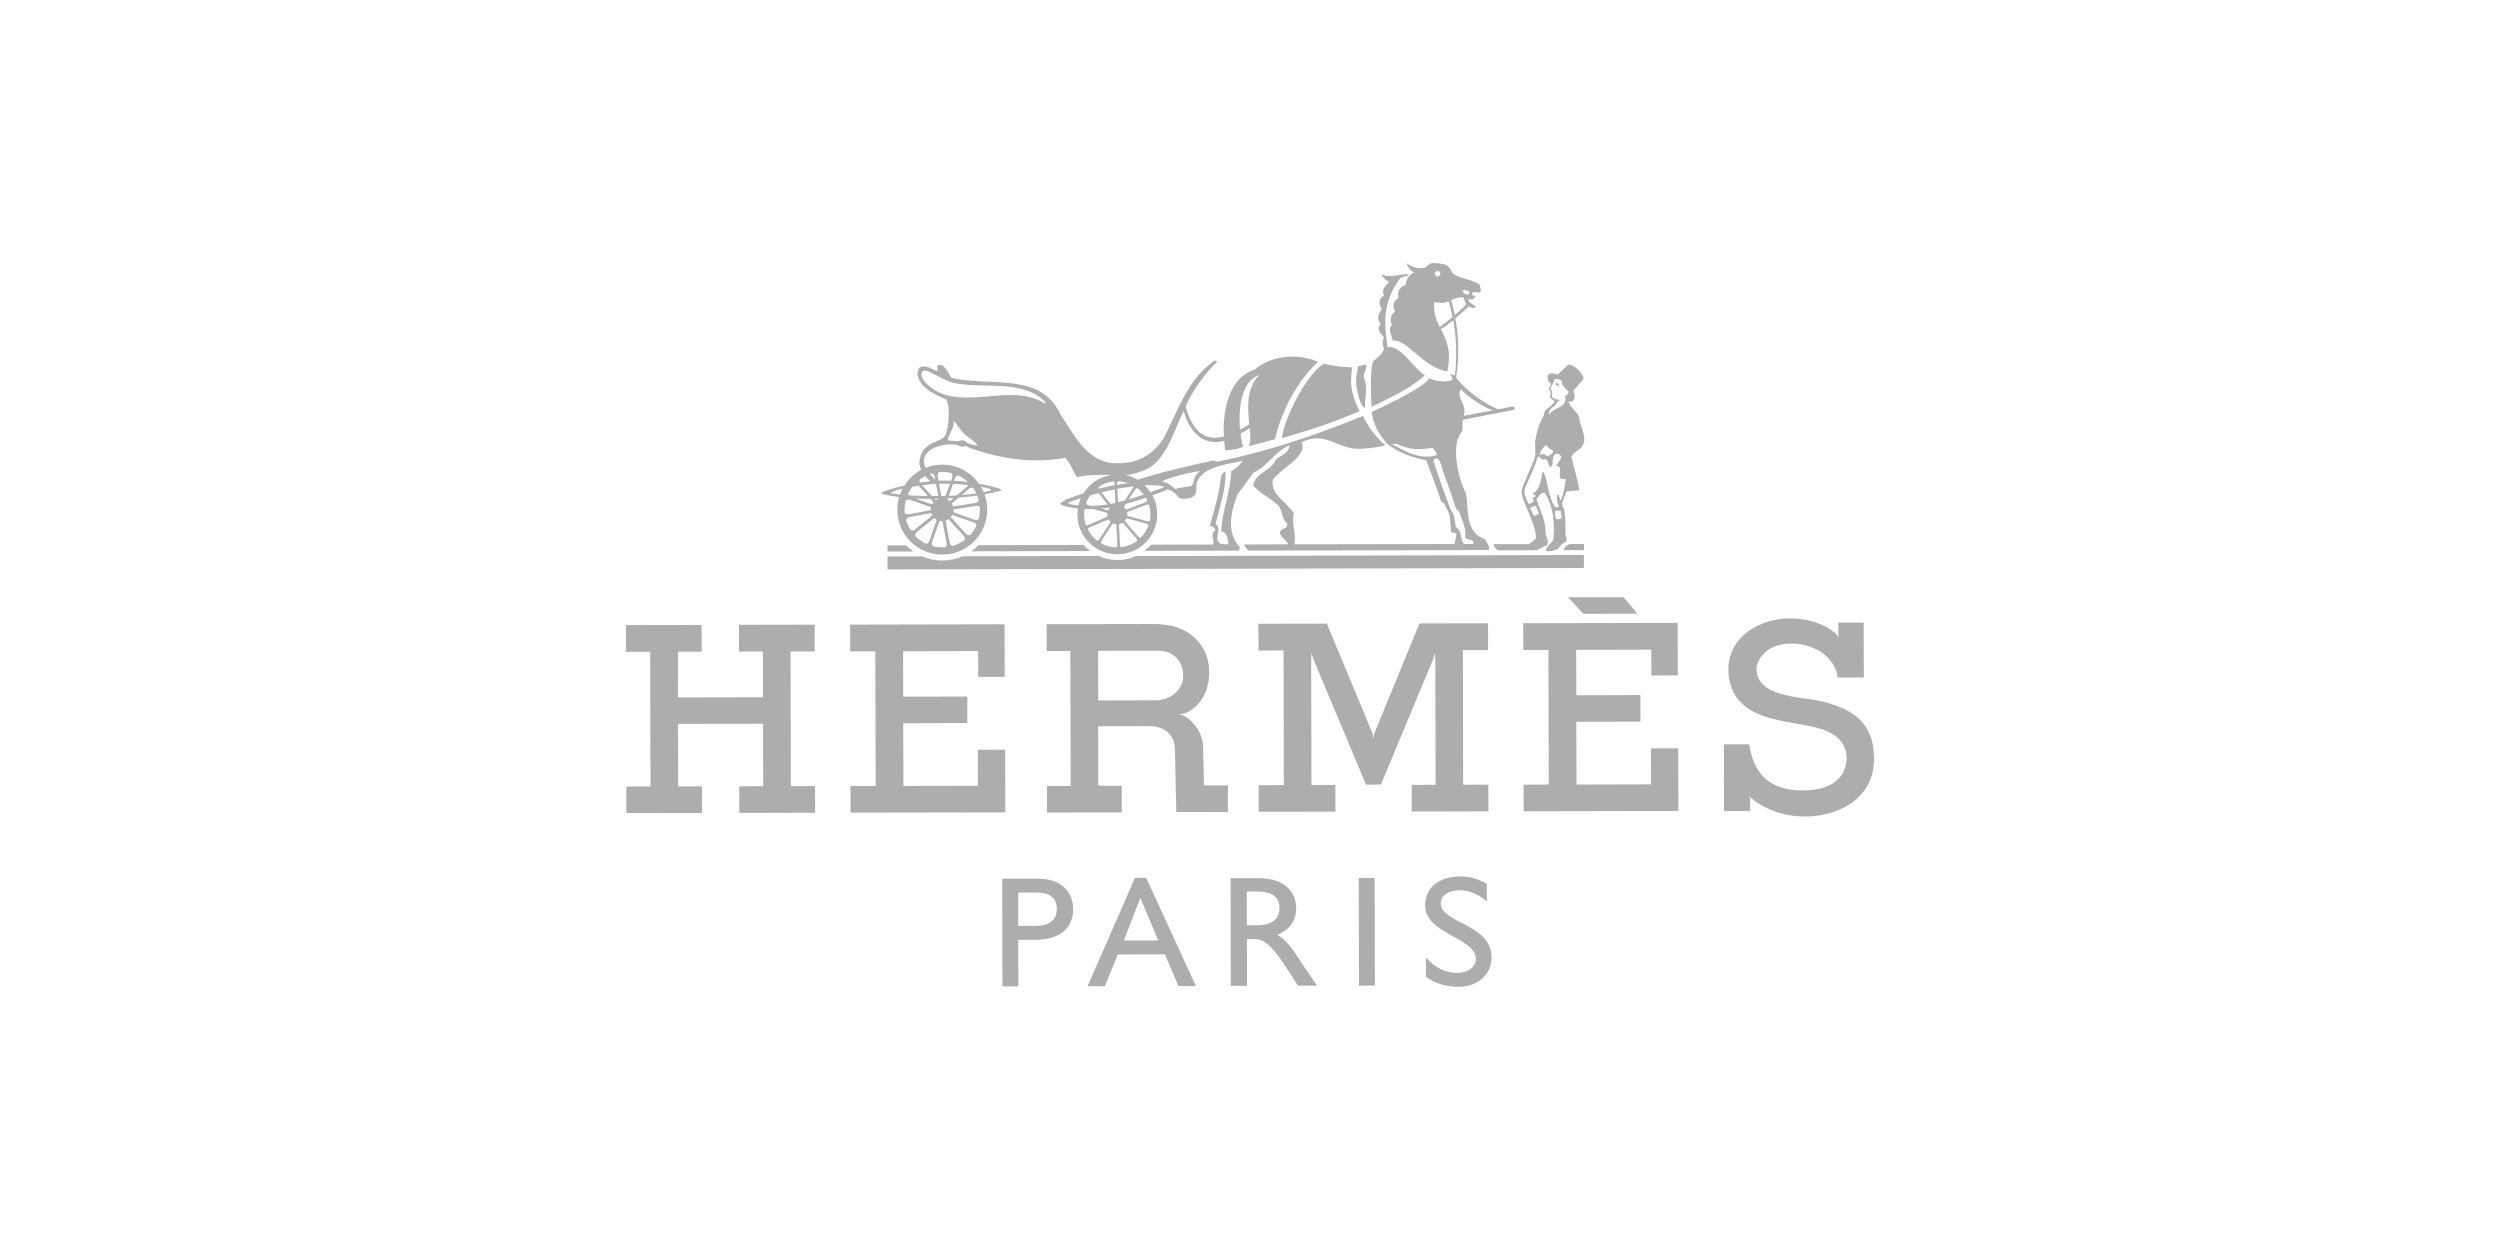 <svg xmlns="http://www.w3.org/2000/svg" id="Logos" viewBox="0 0 380 190"><defs><style>.cls-1{fill:#adadad;stroke-width:0px;}</style></defs><polygon class="cls-1" points="112.32 94.97 112.33 99.04 115.96 99.03 115.97 105.98 103.05 106.01 103.04 99.06 106.65 99.05 106.64 94.99 95.15 95.01 95.16 99.08 98.83 99.07 98.87 119.54 95.2 119.55 95.21 123.59 106.7 123.57 106.69 119.52 103.08 119.53 103.06 110.03 115.99 110.01 116.01 119.5 112.37 119.51 112.38 123.56 123.9 123.53 123.89 119.49 120.21 119.49 120.17 99.03 123.84 99.02 123.83 94.95 112.32 94.97"></polygon><polygon class="cls-1" points="250.94 113.75 250.95 119.22 239.63 119.25 239.6 109.71 249.35 109.69 249.34 105.65 239.6 105.68 239.58 98.78 250.99 98.75 251.01 102.67 255.02 102.66 255 94.68 231.53 94.73 231.54 98.79 235.36 98.79 235.41 119.25 231.58 119.27 231.59 123.31 255.11 123.26 255.09 113.74 250.94 113.75"></polygon><polygon class="cls-1" points="152.78 113.95 148.63 113.96 148.64 119.44 137.32 119.46 137.29 109.93 147.03 109.9 147.03 105.87 137.29 105.89 137.27 98.99 148.68 98.96 148.69 102.88 152.71 102.88 152.69 94.89 129.22 94.94 129.23 99.01 133.05 99 133.1 119.47 129.27 119.48 129.28 123.52 152.8 123.48 152.78 113.95"></polygon><polygon class="cls-1" points="240.67 93.3 248.89 93.28 246.78 90.77 238.35 90.79 240.67 93.3"></polygon><path class="cls-1" d="M277.97,106.88c-2.87-.81-4.9-.62-7.82-1.59-2.64-.88-3.17-2.5-3.17-3.58,0-1.07,1.16-3.88,5.3-3.89,4.15,0,6.87,2.73,7.03,5.16h.01s0,0,0,0h3.98s-.02-8.34-.02-8.34h-3.85s0,1.83,0,1.83l.12.56s.02.05.02.05l-.02-.05c-.02-.09-.13-.31-.54-.72,0,0,0-.01,0-.02-1.22-1.09-3.55-2.3-7.06-2.29-4.24,0-9.25,2.66-9.23,7.75.01,4.96,3.59,6.68,6.64,7.48,3.04.8,4.6.79,7.13,1.48,2.54.69,4.18,2.2,4.19,4.47,0,2.15-1.3,4.96-6.68,4.97-5.37.01-7.49-2.88-8.13-7.03l-.05.02h-3.79s.02,10.12.02,10.12h3.97s0-1.9,0-1.9c0,0-.02-.01-.02-.01l-.14-.49s.14.34.59.65c.01.01.02.03.04.05,2.02,1.53,4.65,2.56,8.02,2.55,3.76-.01,10.35-1.95,10.34-8.8,0-4.9-2.62-7.21-6.88-8.41"></path><polygon class="cls-1" points="226.23 119.27 222.4 119.28 222.36 98.81 226.19 98.81 226.18 94.74 215.76 94.76 208.89 111.49 208.76 112.3 208.62 111.47 201.68 94.79 191.27 94.81 191.29 98.88 195.1 98.87 195.14 119.34 191.32 119.35 191.33 123.39 202.98 123.37 202.97 119.32 199.34 119.33 199.3 100.51 199.32 99.27 199.66 100.26 207.64 119.26 209.9 119.25 217.83 100.21 218.12 99.21 218.17 100.35 218.21 119.29 214.58 119.3 214.58 123.35 226.24 123.32 226.23 119.27"></polygon><path class="cls-1" d="M137.7,82.89h-2.8s0,.94,0,.94c3.82,0,3.92,0,3.92,0-.31-.23-.96-.77-1.12-.93"></path><path class="cls-1" d="M240.76,82.69h-2.04c-.57.11-.99.6-1.05.93h3.09s0-.93,0-.93Z"></path><path class="cls-1" d="M240.75,84.36l-68.08.15c-1.74.83-3.95.8-5.67,0l-20.67.04c-1.95.86-4.2.86-6.16.02h-5.27s0,1.98,0,1.98l105.85-.22v-1.98Z"></path><path class="cls-1" d="M164.7,82.83l-15.98.03c-.06.12-.79.75-1.09.94l18.09-.04c-.26-.18-.78-.63-1.02-.93"></path><path class="cls-1" d="M135.68,74.72c.42-.15.92-.3,1.49-.43-.15.28-.27.58-.38.88-.4-.05-.77-.1-1.11-.16-.28-.05-.21-.21,0-.29M141.43,73.15c-.54.05-1.07.12-1.6.2-.1-.21-.08-.4-.03-.48.26-.19.53-.36.82-.51.24.27.51.53.81.79M141.64,71.96c.12,0,.37.21.43.5l.09.47c-.27-.25-.55-.57-.79-.89.09-.03.18-.06.27-.09M143.21,71.73c.48,0,.95.06,1.39.17.1.09.22.39.14.66l-.18.51c-.51-.02-1.01-.03-1.52-.02-.13,0-.26.02-.39.02l-.13-.7c-.05-.33.11-.57.22-.61.16-.01.31-.02.47-.03M145.02,73.08l.14-.39c.12-.3.37-.42.5-.42.54.25,1.03.59,1.46.99-.69-.09-1.39-.15-2.1-.19M150.46,74.3c.22.07.29.22.02.29-.29.08-.62.15-.96.22-.12-.29-.27-.57-.43-.83.51.09.98.2,1.37.32M148.76,76.03c-.02.14-.22.36-.49.42l-3.32.52s-.08,0-.1-.05c-.03-.1-.08-.23-.14-.33-.02-.03-.01-.07.02-.11l.98-.84c.95-.07,1.89-.17,2.83-.31.09.23.16.46.23.7M148.64,79.32c.07-.19.12-.38.14-.49-.03.1-.33.27-.63.18l-3.18-1.14s-.07-.05-.06-.09c.02-.1.03-.15.03-.27,0-.05.04-.07.07-.08l3.34-.54c.33-.04.56.12.58.23,0,.11.02.21.02.32,0,.66-.11,1.28-.31,1.87M147.46,81.31c-.09.07-.43.05-.65-.17l-2.24-2.49s-.05-.09-.01-.12c.07-.08.08-.12.15-.22.02-.04.06-.04.1-.02l3.19,1.13c.34.13.43.4.39.51.05-.09.11-.23.18-.38-.26.66-.63,1.25-1.09,1.77M143.23,83.2c-.48,0-.95-.06-1.4-.18-.11-.06-.24-.35-.16-.63l1.13-3.16s.05-.07.09-.06c.1.02.19.03.3.03.05,0,.08.03.08.08l.62,3.29c.05.32-.09.55-.2.61-.16.01-.32.02-.48.02M139.13,81.48c-.05-.11,0-.44.22-.62l2.59-2.08s.07-.05.11-.02c.08.07.2.16.29.22.04.02.05.05.03.1l-1.12,3.14c-.12.32-.37.46-.49.43-.61-.29-1.17-.69-1.64-1.17M137.72,79.06c0-.12.21-.39.5-.46l3.27-.6s.08,0,.1.05c.03.1.05.14.1.24.02.03,0,.08-.02.1l-2.6,2.1c-.28.21-.57.17-.65.09-.3-.47-.54-.98-.7-1.53M137.66,76.09c.06-.1.37-.23.65-.14l3.14,1.12s.07.05.06.1c-.02.1-.03.19-.02.31,0,.04-.04.07-.08.08l-3.27.62c-.35.05-.6-.13-.63-.24-.01-.15-.02-.31-.02-.46,0-.48.06-.94.17-1.39M142.67,75.8s-.02.03-.04.04c-.09.03-.23.1-.33.16-.04.02-.08,0-.11-.02l-.14-.16c.21,0,.41,0,.62-.02M142.28,73.56l.34,1.83c-.32,0-.64,0-.96,0l-1.51-1.64c.68-.09,1.4-.15,2.12-.2M143.73,75.38c-.21,0-.43.01-.64.01h-.01l-.35-1.85c.1,0,.21-.01.31-.02.45,0,.9,0,1.34.01l-.66,1.84ZM144.33,76.15c-.08-.07-.15-.12-.26-.18-.04-.02-.05-.06-.03-.1l.04-.12c.29-.01.58-.03.87-.05l-.52.44s-.07.04-.11.01M141.86,76.28s.04.08,0,.12c-.06.08-.09.11-.14.22-.02.03-.06.04-.11.03l-2.48-.88c.77.04,1.54.06,2.31.06l.41.46ZM146.62,82.08c-.55.41-1.17.72-1.85.91-.13-.03-.36-.23-.41-.5l-.62-3.28s0-.09.05-.1c.1-.03.23-.09.33-.16.04-.02.08-.01.11.03l2.24,2.46c.22.26.22.56.15.65M146.98,73.97l-1.56,1.33c-.4.02-.8.05-1.2.06l.64-1.81c.79.03,1.56.08,2.29.16-.04.1-.09.19-.17.27M147.93,74.2c.18.25.33.52.46.8-.69.1-1.44.18-2.22.24l1.11-.95c.27-.22.57-.18.65-.1M139.64,73.83l1.41,1.57c-1-.01-2-.04-2.91-.1-.09-.11-.12-.22-.1-.28.17-.37.38-.71.63-1.03.31-.05.64-.11.97-.15M144.98,64.01c.38.23.53.83.95,1.17.69,1.14,1.97,1.52,2.66,2.5-.23.02-.46,0-.69-.05-.45-.09-.62-.22-1-.38-.2-.32-.7-.43-1.08-.22-.31.06-1.17.02-1.75-.13.11-.91.98-1.79.9-2.89M140.65,58.14c-.34-.46-.85-1.16-.46-1.63.29-.36.88-.08,1.22.07.28.15,2.56,1.37,3.18,1.54,4.59,1.13,10.39-.57,14.03,2.73.18.16.31.32.27.55-5.35-3.63-13.38,1.77-18.24-3.26M191.4,57c-2.02,2.05-1.75,5.09-1.51,7.49-.46.33-1.04.63-1.42.83-.23-2.94.08-7.33,2.93-8.32M176.99,74.02c-.31.15-1.1.45-2.11.8-.26-.39-.56-.74-.9-1.06,1.3-.07,2.37,0,3.01.26M182.42,71.6c-1.34.97-.71,2.11-1.54,2.35-.3-.04-1.99.26-2.25.39-.57-.53-1.15-.98-2.03-1.2,1.67-.69,4.3-1.37,5.82-1.53M174.39,76.06c-.02.1-.17.24-.27.28l.19-.07-3.08,1.17s-.08-.02-.11-.05c-.04-.06-.15-.2-.22-.26-.03-.03-.06-.11-.04-.14l.26-.39c.95-.26,1.96-.58,3.05-.96.08.14.16.28.22.43M174.76,79.17c-.07.07-.28.09-.38.06l-2.98-.82s-.05-.07-.05-.11c0-.08,0-.24-.03-.34,0-.04.02-.12.05-.14l2.9-1.11c.1-.04.33-.03.39.05.13.45.2.92.21,1.41,0,.34-.03.67-.1,1M173.39,81.73c-.08.05-.28-.05-.36-.14l-2.03-2.35s0-.09.02-.12c.04-.06.1-.16.15-.25.01-.03.08-.09.12-.08l2.99.82c.09.02.26.12.3.21-.25.73-.66,1.38-1.19,1.91M165.33,80.45c0-.09.16-.24.26-.28l2.85-1.2s.08.03.11.05c.05.06.12.15.2.22.03.03.06.11.04.14l-1.7,2.6c-.07.1-.28.23-.36.17.06.05.23.17.39.28-.76-.49-1.37-1.17-1.78-1.98M164.86,77.37c.44.02.89.03,1.34.02l2.06.56s.05.07.05.11c0,.08.01.3.03.39,0,.04-.02.07-.06.09l-2.84,1.26c-.11.05-.36.05-.4-.04-.16-.49-.25-1.02-.26-1.57,0-.28.03-.55.07-.82M162.55,76.59c-.27-.09-.21-.17-.04-.24.54-.22,1.14-.43,1.78-.64-.16.36-.28.73-.37,1.12-.55-.05-1.02-.13-1.37-.24M166.67,74.25c-.08.07-.16.13-.22.19,0,0,0,0,0,0,.07-.07.15-.13.22-.19M169.65,73.15c.05,0,.11,0,.16,0,.03,0,.05,0,.08,0-.07,0-.15,0-.25,0M169.81,73.68v-.18c-.02-.11.07-.32.16-.34.52.02,1.02.11,1.49.27-.55.07-1.1.16-1.65.26M172.55,74.38c.06-.09.25-.21.34-.18.36.28.69.61.96.98-.73.25-1.52.5-2.29.72l.99-1.52ZM169.94,76.34l-.1-2.04c.84-.16,1.68-.29,2.46-.39-.01.09-.05.19-.08.25l-1.24,1.9c-.36.1-.71.19-1.04.28M170.53,76.76s-.08.02-.12.01h0s.09-.02.13-.03v.02ZM170.42,83.18s-.06,0-.09.01c.03,0,.06,0,.09-.01M168.69,77.13s-.02.04-.03.06c-.04.06-.14.2-.18.29-.01.03-.08.09-.12.08l-.96-.26c.42-.04.85-.1,1.29-.18M168.82,76.6l-1.41-1.76c.68-.17,1.36-.32,2.04-.45l.1,2.06c-.26.06-.5.11-.73.16M169.29,73.17s0,0,0,0c0,0,0,0,0,0M166.98,74.02c.65-.45,1.41-.74,2.24-.84.09,0,.19.22.19.33v.23c-.81.16-1.63.35-2.41.55-.04-.1-.06-.22-.02-.28M165.37,76.76c-.11-.04-.3-.2-.28-.29-.02.05-.07.19-.11.33.16-.55.4-1.05.72-1.51.42-.12.85-.23,1.28-.34l1.38,1.73s-.05,0-.07.01c-.86.12-1.7.18-2.46.2l-.46-.12ZM167.42,82.19l1.7-2.59s.08-.02.12-.01c.07.02.24.06.33.08.04,0,.11.05.12.09l.15,3.11c0,.1-.07.3-.16.35-.83-.02-1.61-.24-2.29-.62-.07-.07-.04-.3.02-.4M172.82,82.22c-.68.51-1.5.85-2.39.96-.1,0-.19-.21-.19-.34l-.15-3.1s.05-.07.09-.09c.07-.03.29-.11.37-.16.04-.02.12-.03.15,0l2.04,2.36c.08.09.15.29.09.36M222.57,82.7c-.76-.79-.23-1.99-1.3-2.59-.15-1.2-.22-2.05-.77-2.63-.44-1.2-1.73-4.53-2.64-7.54.55-.54.98-.26,1.35,1.23.35,1.2.78,2.2,1.1,3.2.43,1.01.75,2.36,1.07,3.07,0,0,.29.05.44.43.8,2.22,1.01,2.58.88,3.65.19.83,1.36.15,1.26,1.18h-2.82s1.43,0,1.43,0ZM212.3,67.9c-1.56-.79-.59-.13-.13-.47,2.48,1.14,3.74.88,5.59.64.26.34.64.66.64,1.11-2.27.65-4.05-.18-6.1-1.28M218.82,49.7c-.51-1.05-.94-2.15-.83-3.77.5,0,1.23.32,2.19-.12,0,0,.31.88.6,2.37-.72.6-1.46,1.18-1.96,1.52M218.29,41.22c.16-.05.5.05.59.12.09.07.02.34.01.44,0,.09-.43.3-.43.3,0,0-.39-.3-.38-.4h-.02c.03-.11.23-.46.23-.46M222.49,45.23c.06.32.19.69.38.96,0,.15-.81.9-1.74,1.7-.24-1.16-.48-1.93-.53-2.25.38-.27,1.37-.55,1.89-.41M222.45,44.11c.16-.07.62.11.82.16.11.03.07.28.01.5-.28.06-.73-.1-.8-.24-.08-.16-.19-.34-.03-.41M222.01,59.13c.99,1.08,3.34,2.72,4.87,3.25l-4.37.82c.5-1.86-1.2-2.57-.5-4.07M134.23,75.13c.8.18,1.61.31,2.44.42-.18.61-.28,1.26-.28,1.93,0,3.78,3.07,6.83,6.85,6.82,3.77-.01,6.83-3.08,6.82-6.85,0-.81-.15-1.58-.41-2.3.77-.14,1.54-.31,2.29-.52.35-.1.34-.26.06-.34-1.02-.31-2.09-.57-3.2-.77-1.24-1.75-3.28-2.9-5.59-2.89-.88,0-1.71.17-2.49.48,0,0,0-.02-.01-.02-.3-.5-.37-1.19-.09-1.85.69-1.13,2.23-1.58,3.5-1.69.43-.03,1.45.02,1.56.15.25.19.67.26,1.13.1.43.17.54.29,1.04.45,4.36,1.47,9.18,2.25,14.05,1.34.76.72,1.19,1.98,1.72,2.86.15.23.32-.17,2.72-.25.79-.03,1.76-.03,2.62-.01-1.8.26-3.35,1.31-4.27,2.79-1.5.48-2.64.95-3.08,1.21-.54.33-.63.5,0,.67.76.2,1.49.34,2.23.43-.04.3-.08.6-.07.91,0,3.35,2.73,6.06,6.08,6.05,3.35,0,6.06-2.73,6.05-6.08,0-1.04-.27-2.03-.73-2.88.76-.28,1.55-.58,2.39-.91.67.24,1.1.63,1.57,1.18.38.43,1.26.26,1.77.13.84-.22.97-.89.96-1.66,0-.34,0-.69.18-.95.98-2.24,4.9-2.55,6.91-3.05,0,0-1.05,1.27-1.79,1.55-.15,3.27-1.39,6.11-1.54,9.22.95.04.91,1.1,1.14,1.7-.26.57-.72,0-1.14.19-1.44-.79.34-2.08-.84-3.07.6-2.62,1.58-5.16,1.5-7.93-.38.03-.53.45-.68.75-.26,2.62-1.01,5.01-1.69,7.44.31.15.84.3.8.76-.91.57.04,1.49-.34,2.13l-9.36.02-1.04.94,14.35-.03.14-.53c-2.13-2.2-1.34-5.5-.36-8.01l2.45-3.34c2.05-.8,3.29-3.31,5.45-4.11,0,1.07-1.32,1.52-2.04,2.13-.75,1.79-3.14,1.98-3.48,3.95.92,1.06,2.28,1.74,3.42,2.72,1.18.72.76,2.24,1.71,3,.16.23,0,.57-.26.76-1.01.25-.97.92-.36,1.47.38.36.82.83.77,1l-6.62.02c0,.3.27.42.56.93l36.58-.08c.27-.52-.32-1.12-.58-1.63-2.58-.98-2.57-3.42-2.73-6.11.02-.12-.15-.37-.12-.92-.38-.36-2.1-4.69-1.33-8.08l.56-1.11c.53-.76-.04-1.17.34-1.96l7.71-1.51c.14-.07.1-.38-.05-.53l-2.38.45c-1.85-.79-4.57-2.49-6.36-4.78.57-3.85.26-6.96-.12-9.04,1.12-.94,2.04-1.82,2.04-1.82.78.47.95.24,1.05,0-.12-.14-1.28-.63-1.09-1.13.73.19.9-.04,1.01-.44l-.5-.19h-.01s.08-.27.08-.27c.15-.3.84-.02,1.1-.1.46-.28-.05-.7.1-1.08-1.07-.91-3.01-.93-4.18-1.78-.36-.68-.51-.96-.89-1.23-.39-.28-2.09-.43-2.4-.33-.32.11-.91.67-.91.67-1.21.25-1.94-.13-2.79-.64,0,0,.19.96,1.15,1.36-.84.35-1.22,1.07-1.35,1.96-1.17.24-1.21,1.4-1.06,1.93-.95.57-.86,1.32-.52,2.09-.85.58-.72,1.4-.47,2.03-.72.44,0,1.66.12,2.38,2.05-.43,4.62,4.1,8.3,4.65.68-3.24-.19-4.82-.99-6.41.6-.35,1.26-.85,1.89-1.36.37,2.06.66,5.06.24,8.46-.03-.04-.06-.08-.09-.12-.23,0-.45-.15-.65-.23.04.12.47.78.38.9,0,0-1.19.79-3.55-.2-.63,1.48-8.74,5.13-8.74,5.13.31,2.25,1.38,3.74,2.48,4.95,1.75,1.28,3.62,1.95,5.82,2.4.47,1.19,1.96,5.16,2.1,5.8.15.64.5.64.5.64.21.28.91,1.55.99,2.15l.18,2.14c.08.49.72.12.83.54l-.3,1.45-24.34.05c.34-1.71-.54-3.19-.08-4.71-.99-1.7-3.65-2.87-3.19-5.11,1.28-1.79,5.29-3.53,4.38-5.69,3.64-1.86,5.58,1.23,9.03.99,1.2-.07,2.54-.2,3.66-.53-1.37-1.17-2.68-2.92-3.36-4.47-7.24,2.94-14.28,5.35-22.12,6.96l-.61-.19c-.59.09-9.17,2.03-11.51,2.94-.59-.35-1.23-.6-1.92-.73.06,0,.12,0,.15,0,.73,0,1.86-.39,2.65-.67,3.35-1.23,4.58-6.02,6.09-9.06,1.33,4.73,4.39,5.11,6.16,4.51l.16,1.48s1.55-.05,2.72-.53c-.12-.28-.28-1.03-.39-2.02.71-.37,1.08-.63,1.41-.83.1,1.13.16,2.18-.17,2.76l4-1.08c.76-3.46,2.84-8.27,6.53-11.78-4.96-1.96-8.68.3-9.62,1.2-4.66,1.5-4.83,7.95-4.69,10.16-.81.16-4.19,1.35-5.81-4.52.93-2.26,2.7-4.77,4.69-6.74.17-.15-.03-.38-.43-.15-4,2.76-5.46,7.61-7.61,11.7-1.68,2.54-3.95,3.92-7.37,3.78-4.26-.06-6.34-4.51-8.29-7.39-3.01-6.56-10.76-4.19-16.53-5.58-.32-.16-.97-2.06-1.88-1.98-.65.05-.03.72-.42.95-.72-.3-1.33-.83-2.24-.68-.57.12-.71.72-.68,1.26.46,2.08,2.7,2.99,4.37,3.74.64.96.41,4.26-.12,5.4-.68,1.27-3.38.82-3.91,3.72-.11.58-.01,1.09.22,1.57-1.03.56-1.9,1.38-2.53,2.37-1.15.27-2.26.6-3.31.98-.27.1-.28.26.08.34"></path><path class="cls-1" d="M236.52,58.22c-.12.1-.16.23-.07.25.19.04.27.1.48.28.1.06.09-.12.05-.21-.1-.26-.34-.42-.46-.32"></path><path class="cls-1" d="M233.18,78.39c-.19-.23-.5-.9-.62-1.19l.79-.33c.25.28.49.79.53,1.25-.18.09-.43.26-.71.28M231.73,75.01c-.2-.99,1.13-2.55,2.01-5.6.36-.13.55.7,1.07.38.8.02.46,2.09,1.2.77-.02-.58-.04-1.24.43-1.55.5-.12.82.16.86.6l-.77,1.2c1.46.05-.46,2.4,1.46,1.96-.06.88-.52,3.35-.86,3.23-.27-1.37-.48-.8-.48-.39.06.53.04.96.36,1.39-.11.11-.49.1-.61.12-1.09-1.55-1.05-3.68-1.76-5.37-.12,0-.27.14-.25.26-.09,1.02-.48,2.49-1.3,2.97-.53.31,1.15.12-.22.77.52.35.04.81-.54.82-.29-.62-.51-1.12-.6-1.57M234.97,67.64c.38.34.77.77,1.06.84.2.5-.42.56-.63.8-.52.07-.71-.47-1.01-.22-.07.05-.37,0-.37-.07.16-.44.62-1.08.95-1.35M236.52,61.41c.07-.06.14-.23.18-.3.84-.54.26-.15-.57-.59-.27-.13-.28-.39-.24-.76.04-.46-.15-.54-.21-.68-.03-.06.1-.29.2-.44.2-.29.37-.9.45-1.05,1.39.05,1.07.67,1.11.78.12.3.7.93.98,1.13-.08.84-.73.35-.45,1.11-.07,1.45-1.79,1.27-2.52,2.46-.08-1.18.96-1.18,1.06-1.66M236.54,78.9c-.13-.34-.24-.82-.17-1.18.22-.21.63-.05.83-.09.26,1.18.33,1.35-.66,1.27M232.44,82.71h-5.4c-.07.38.36.64.6.93h5.91s1.64-.82,1.64-.82c.3-.72-.3-1.35-.28-1.93.09-1.73-.87-3.43-1.37-5.01.33-.35.74-1.16,1.28-.94,1.28,1.96,1.51,4.48,1.3,6.98-.13.62-1.18,1.18-1.15,1.77.02.2,1.4.11,1.97-.37.1-.4.84-.9,1.08-.96.26-.76-.15-.73-.08-1.19.13-.32-.05-3.73-.29-4.09-.09-.05-.11-.05-.12-.05t0,0c-.26-.67.38-1.71.63-2.35l1.89-.17c-.23-1.68-.83-3.42-1.21-5.14.23-.4.65-.71,1.03-.94,1.98-1.32.23-3.43.16-5.06-.34-.85-1.5-1.51-1.61-2.44.24.19.43.11.48.13.56-.39.54-.96.25-1.67.86-1.03,1.38-1.51,1.55-1.83-.07-.86-1.44-2.14-2.26-2.14-.47.27-.79.8-1.67,1.49-.03.03-1.06-.36-1.37-.02-.31.24-.2,1.04.35,1.47-.06.21-.12.3-.25.55-.06.13-.08.26,0,.33.18.17.25.42.13.82-.13.41.33.72.49.78.03,0,.08.07.14.14.05.47-1.5,1.3-1.5,1.65-.12,1.08-.79.97-1.45,4.52.09.86.08,1.62.02,2.31-.8,2.12-1.45,3.35-1.99,4.88-.45,1.27,2.09,4.93,2.14,7.42-.55.82-1,.71-1.02.95"></path><path class="cls-1" d="M207.49,62.05c-.12-1.63.54-3-.22-4.73.01-.71.51-1.26.38-1.93l-1.23.3c-.19,1.37-.41,1.82-.22,3.1.33,1.47.49,2.8,1.29,3.26"></path><path class="cls-1" d="M194.81,66.61c4.69-1.33,7.93-2.46,11.83-4.1-1.64-3.47-1.28-4.46-1.14-6.68,0,0-1.98.03-4.28-.57-2.72,1.77-5.9,8.07-6.4,11.36"></path><path class="cls-1" d="M230.08,61.79c.06,0-.05-.04,0,0"></path><path class="cls-1" d="M210.94,67.59c-.25-.25.12.15,0,0"></path><path class="cls-1" d="M216.57,57.07c-1.99-1.36-3.53-4.53-5.69-4.32-.21-2.33-1.24-6.3,1.98-10.49.41-.19,1.1-.27,1.36-.57-1.33-.14-3.06.68-4.32-.03,0,0,.58,1.02,1.26,1.16-.45.61-1.3,1.04-.78,2.1-1.07.64-.67,1.6-.33,2.11-.55.56-.87,1.56-.16,2.17-.87.95.23,1.75.48,2.06-.45.94-.01,1.68-.01,1.68,0,.68-1.22,1.65-1.65,1.96-.52,1.6-.31,4.8-.23,6.93,2.94-1.41,5.83-2.76,8.09-4.76"></path><path class="cls-1" d="M175.63,106.45l-8.7.02-.02-7.54s6.18-.01,8.23-.02c.86,0,1.92-.03,2.74.39,1.01.51,1.96,1.62,1.97,3.43,0,2.1-1.9,3.72-4.22,3.73M183,119.4l-.13-5.87c0-1.69-1.12-3.66-2.67-4.59-.36-.21-.8-.37-1.24-.39.38.02.88-.01,1.36-.21.02,0,.03,0,.05-.01,1.56-.69,3.43-2.72,3.43-6.11,0-2.51-1.09-4.53-2.92-5.86-1.72-1.24-3.76-1.52-5.79-1.51l-16,.03v4.07s3.6,0,3.6,0l.05,20.51h-3.6s0,4.05,0,4.05l11.36-.03v-4.05s-3.56,0-3.56,0l-.02-9.04,7.85-.02c2.71.03,3.76,1.81,3.81,3.34l.22,9.73,7.85-.02v-4.04s-3.67,0-3.67,0Z"></path><path class="cls-1" d="M157.67,140.73h-2.9s0-5.06,0-5.06h3c2.2,0,2.87,1.28,2.87,2.48,0,1.63-1.15,2.57-2.96,2.57M157.76,133.56h-5.42s.03,16.37.03,16.37h2.42s-.02-7.08-.02-7.08h2.68c3.9-.02,5.67-2.04,5.67-4.6,0-2.59-1.69-4.7-5.36-4.69"></path><path class="cls-1" d="M173.33,136.49l2.73,6.46h-5.23s2.5-6.46,2.5-6.46ZM172.51,133.44l-7.2,16.47h2.62s1.97-4.83,1.97-4.83l7.16-.02,2.06,4.82h2.66s-7.56-16.44-7.56-16.44h-1.71Z"></path><rect class="cls-1" x="206.54" y="133.46" width="2.42" height="16.36" transform="translate(-.29 .43) rotate(-.12)"></rect><path class="cls-1" d="M219,137.27c0-1.15,1.17-1.94,2.81-1.95,1.2,0,2.67.38,4.19,1.7v-2.67c-1.26-.76-2.62-1.14-3.98-1.14-3.26,0-5.4,1.71-5.4,4.37,0,4.49,7.71,4.85,7.72,8.23,0,.91-.91,2.07-2.9,2.07-1.75,0-3.39-.83-4.7-2.36v2.97c1.49,1.03,3.06,1.5,5,1.5,2.87,0,4.98-1.88,4.98-4.44-.02-5.21-7.72-5.14-7.73-8.28"></path><path class="cls-1" d="M191.11,140.64h-1.59s-.01-5.13-.01-5.13h1.59c2.39,0,3.35.92,3.38,2.46.02,1.36-.72,2.67-3.37,2.67M198,146.6c-1.32-2.04-2.27-3.55-3.84-4.53,1.83-.7,2.87-2.12,2.86-4.01,0-2.83-2.17-4.57-5.64-4.57h-4.33s.03,16.36.03,16.36h2.47s-.02-7.11-.02-7.11h1.03c1.26,0,2.29.38,4.56,3.73l2.17,3.35h2.9s-1.28-1.9-1.28-1.9c-.31-.43-.58-.82-.91-1.33"></path></svg>